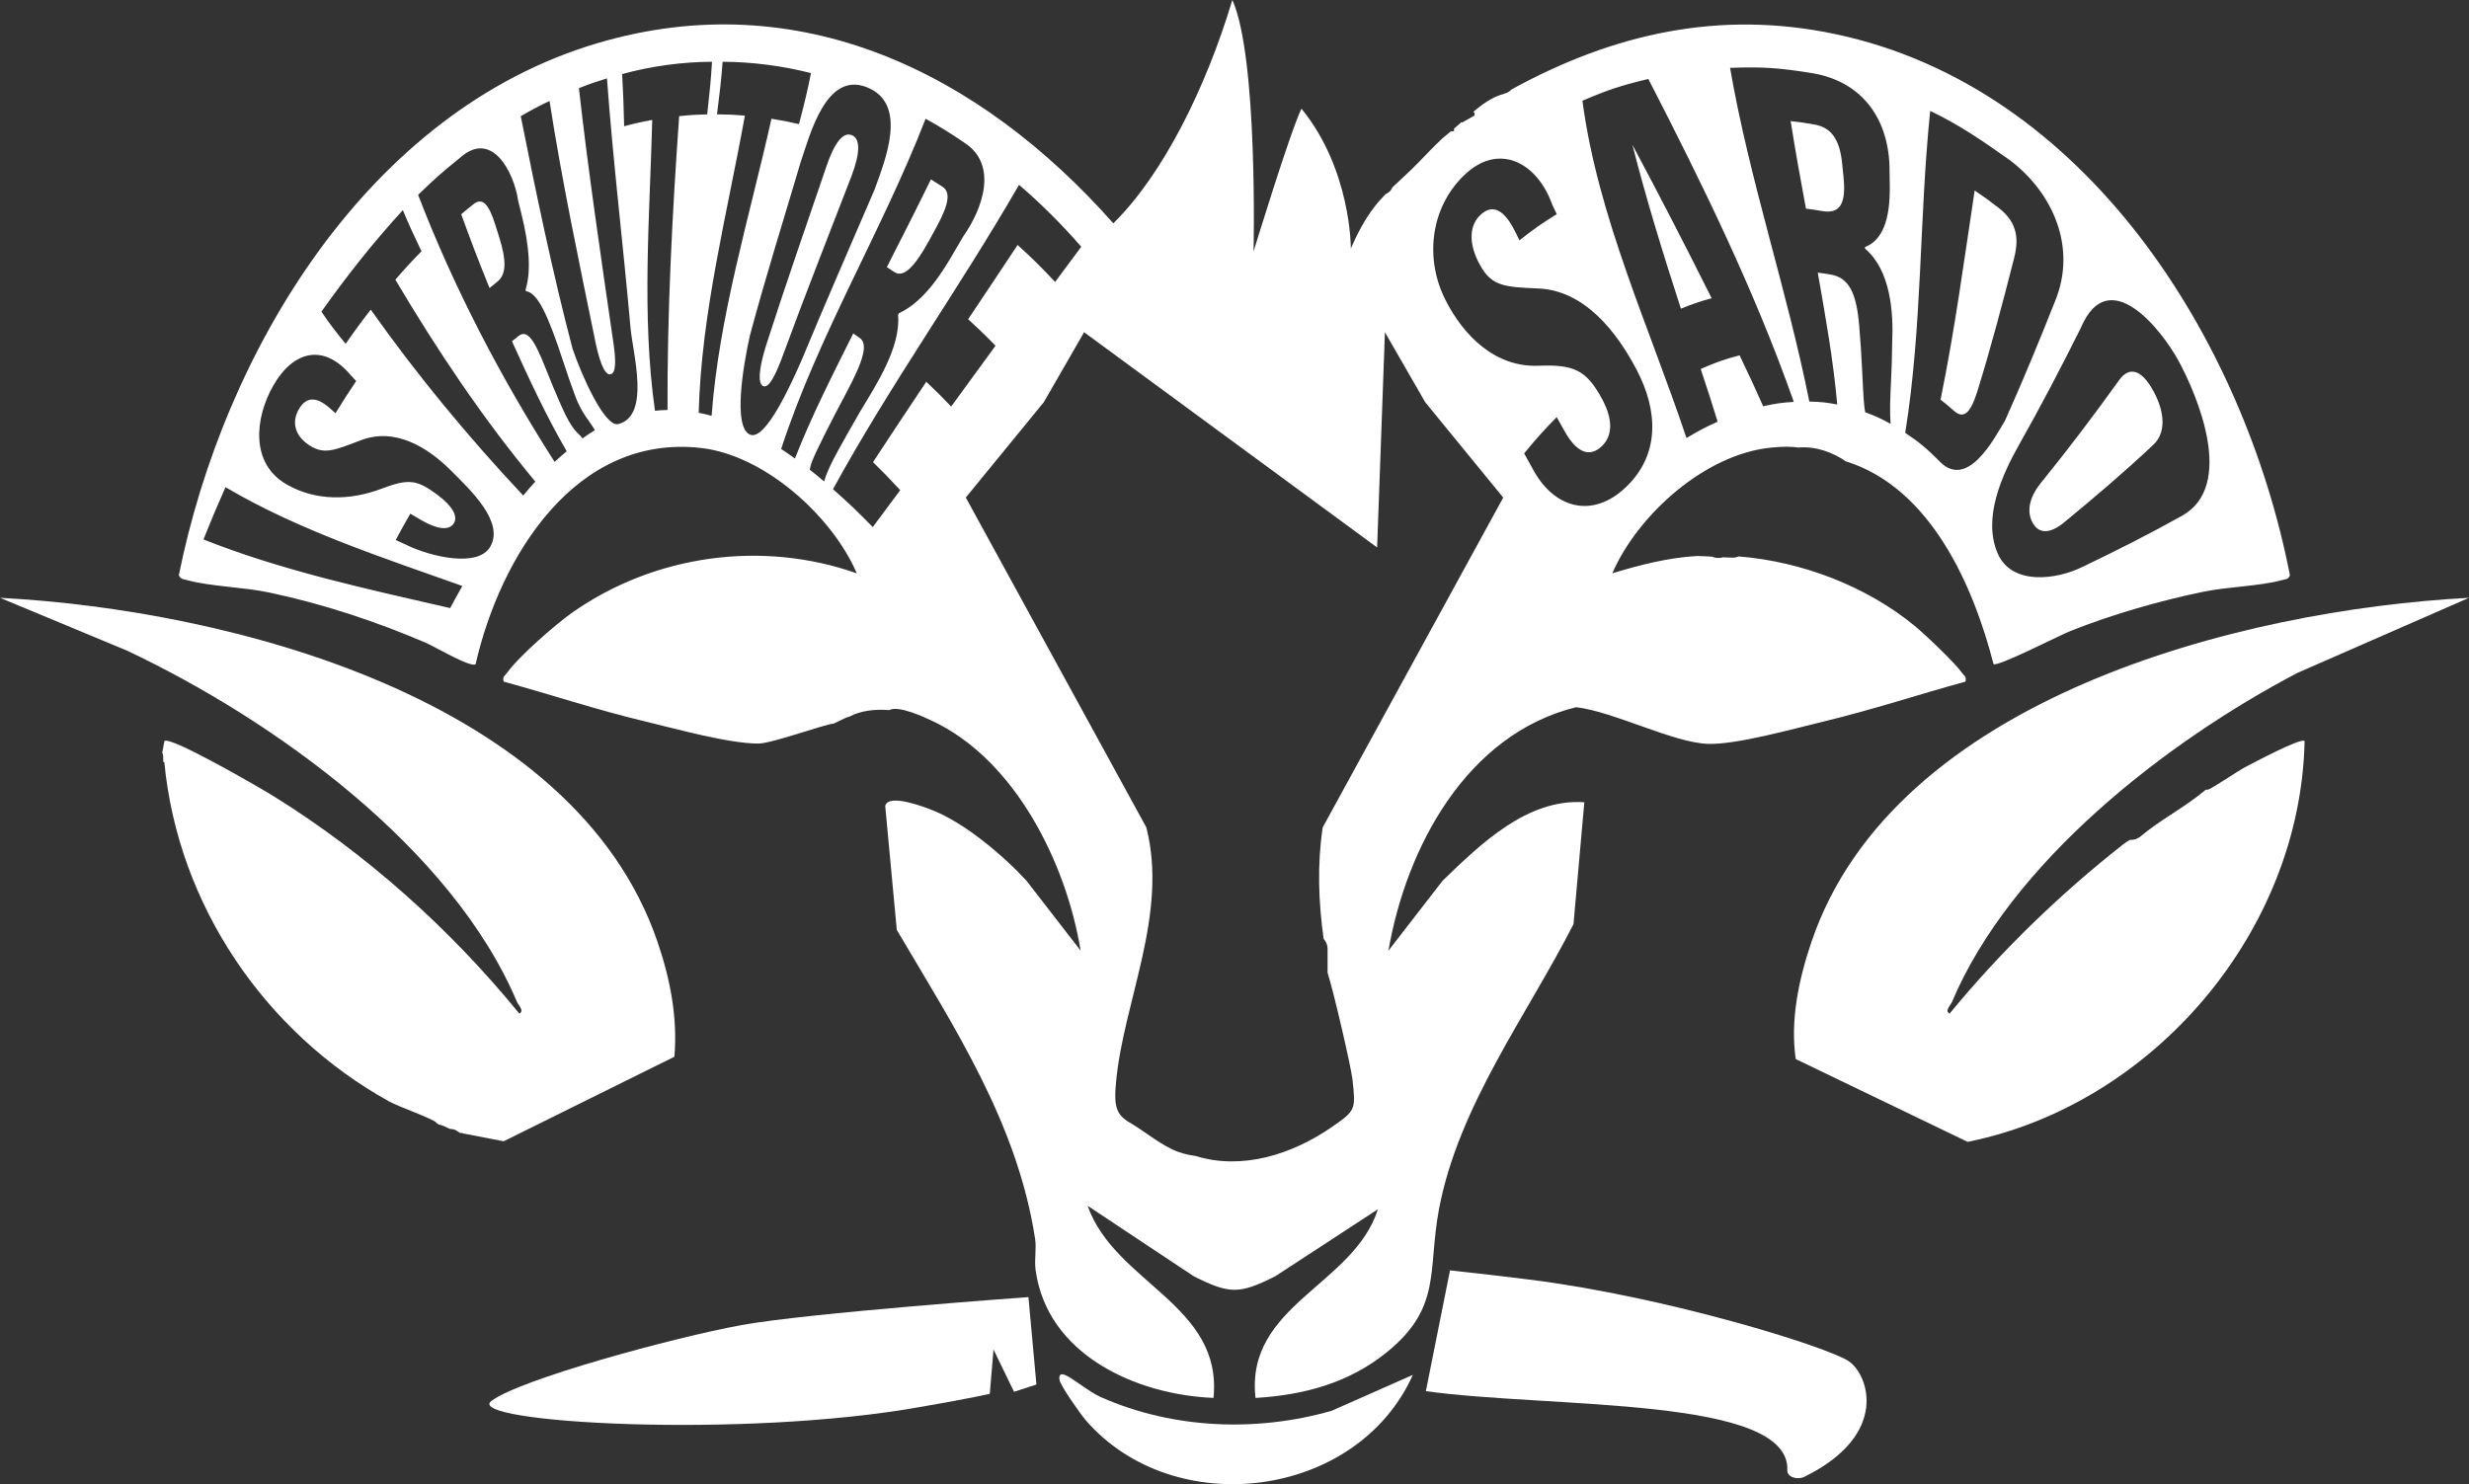<svg xmlns="http://www.w3.org/2000/svg" id="DESIGNED_BY_FREEPIK" data-name="DESIGNED BY FREEPIK" viewBox="0 0 836.05 502.7"><rect x="0" y="0" width="836.05" height="502.7" fill="#333333" stroke="none"/><defs><style>      .cls-1 {        fill: #fff;      }    </style></defs><path class="cls-1" d="M314.68,81.36c1-1.84,1.5-2.74,2.46-4.51,4.38-8.05,4.71-11.85,1.96-13.64-1.54-1-2.32-1.49-3.88-2.45-4.86,9.96-9.9,19.84-14.92,29.72,1.05.67,1.57,1.01,2.62,1.7,2.97,1.97,6.75-1.65,11.76-10.82Z"></path><path class="cls-1" d="M167.7,76.08c-2.26-7.24-4.45-9.25-7.39-6.91-1.66,1.32-2.48,1.99-4.13,3.39,3.4,9.39,5.38,14.61,9.59,25,1.07-.9,1.61-1.33,2.68-2.19,3.05-2.44,3.09-7.16.52-15.26-.51-1.62-.77-2.43-1.26-4.02Z"></path><path class="cls-1" d="M698.69,177.15c10.44-8.58,20.71-17.31,30.54-26.58,3.98-3.75,4.13-10.37.02-18-4.12-7.63-8.34-8.55-11.74-3.73-8.38,11.69-17,23.08-26.05,34.25-4.05,4.86-5.35,9.65-3.33,13.69,2.02,4.04,5.85,4.15,10.56.37Z"></path><path class="cls-1" d="M669.5,132.76c4.66-14.99,8.66-30.18,12.53-45.39,1.92-7.46.4-12.58-5.25-16.96-3.21-2.49-4.84-3.67-8.12-5.89-3.58,23.69-6.74,47.37-11.55,70.85,1.84,1.44,2.75,2.19,4.53,3.77,3.14,2.78,5.49,1.14,7.86-6.38Z"></path><path class="cls-1" d="M624.25,59.93c-.19-1.83-.28-2.73-.46-4.53-.81-8.15-3.63-12.2-9.37-13.22-3.23-.57-4.84-.81-8.07-1.18,1.56,9.91,3.34,19.8,5.18,29.66,2.16.27,3.24.43,5.4.81,6.13,1.07,8.26-2.41,7.32-11.55Z"></path><path class="cls-1" d="M552.74,48.96c4.78,18.76,10.47,37.17,16.44,55.58,4.15-1.66,6.24-2.37,10.41-3.54-8.71-17.47-17.67-34.81-26.86-52.03Z"></path><path class="cls-1" d="M258.38,130.74c1.75.88,4.01-2.82,6.94-10.98,7.39-20.11,15.26-40.03,22.97-60.01,3.09-8.09,3.03-12.9.09-14-2.94-1.1-5.85,2.6-8.6,10.78-6.86,20.12-13.87,40.18-20.36,60.42-2.57,8.24-2.78,12.93-1.04,13.8Z"></path><path class="cls-1" d="M373.04,473.34c-4.37-1.92-9.71-6.58-12.47-7.66-1.6-.62-2.07.23-1.78,1.77.38,2.01,7.13,11.58,8.89,13.61,29.79,34.38,91.86,26.71,110.74-15.39l-27.49,12.16c-25.44,7.29-53.57,6.17-77.88-4.5Z"></path><path class="cls-1" d="M250.94,448.84c-22.78,4.15-75.17,18.41-84.57,25.69s84.93,12.91,145.75,1.93c16.51-2.84,23.04-4.38,23.04-4.38l1.26-15,6.95,14.32,7.58-2.46-2.7-29.61s-74.54,5.35-97.32,9.5Z"></path><path class="cls-1" d="M626.06,461.06c-7-4.76-61.1-21.74-108.31-27.68-8.74-1.1-17.8-2.14-26.75-3.1l-8.18,40.91c42.48,5.88,123.44,1.65,122.4,26.77-.1,2.44,3.53,3.33,5.72,2.26,29.05-14.28,21.77-34.62,15.12-39.15Z"></path><path class="cls-1" d="M760.24,259.84c-2.36,1.22-11.42,7.4-12.56,7.6-.29.05-.53.05-.75.03-3.61,3.05-7.56,5.65-11.52,8.24,0,.06,0,.1-.01.12l-.44.18c-3.45,2.26-6.88,4.56-10.05,7.22-1.16.97-2.45,1.32-3.67,1.23-.79.46-1.58.96-2.33,1.55-21.52,16.92-41.37,36.16-58.73,57.29-1.78-.92.34-2.85.8-3.94,19.99-47.33,72.46-88.11,117.01-111.47l58.05-25.41c-77.54,4.09-194.68,33.99-222.65,116.54-4.23,12.49-7.25,26.46-5.32,39.68l58.2,28.05c63.02-12.71,112.78-71.39,114.11-135.76-1.2-1.24-17.46,7.46-20.15,8.85Z"></path><path class="cls-1" d="M228.36,357.9c1.15-13.29-1.45-26.42-5.71-38.89C194.46,236.45,77.67,206.56,0,202.48l43.05,17.91c49.82,23.54,109.98,66.84,132.01,118.97.46,1.08,2.58,3.01.8,3.94-23.48-28.76-51.95-54.27-83.59-73.86-4.1-2.54-34.78-20.34-36.61-18.44l-.65,3.63h-.16c.27.59.43,1.28.43,2.07v1.39h.36c4.58,48.32,34.02,91.67,76.19,115.01,3.22,1.78,14.63,5.75,15.9,7.11.02.03.03.08.03.14.29.15.56.33.81.54.56.09,1.11.24,1.64.48.71.32,1.43.65,2.14.99.87.02,1.77.22,2.37.67.3.23.61.44.92.64h.07c.47.02.94.12,1.38.28l13.46,2.6,57.81-28.63Z"></path><path class="cls-1" d="M63.41,196.5c7.72,2.14,19.04,2.33,27.78,4.19,18.29,3.87,35.74,9.67,52.89,16.97,2.8,1.19,15.43,8.63,16.96,7.31,8.27-36.19,33.64-78.02,76.27-73.25,21.58,2.41,44.47,23.08,52.82,42.47-32.13-11.34-68.46-6.26-96.29,13.24-5.58,3.91-18.44,15.14-22.14,20.47-.69,1-1.65,1.17-1.16,2.96,15.85,4.34,31.58,9.59,47.58,13.41,10.44,2.5,28.51,7.56,38.61,7.58,4.55.01,22.1-6.43,25.69-6.81,1.32-.63,2.61-1.3,3.94-1.9.41-.19.83-.31,1.25-.41,3.82-2.08,8.89-2.6,13.49-2.21,3.07-1.73,11.84,2.38,14.33,3.54,28.33,13.12,45.67,48.39,50.49,77.93l-18.33-23.68c-7.91-8.61-20.9-19.55-31.78-23.87-2.78-1.1-15-5.83-16.06-1.47l3.92,42c19.64,33.3,40.86,65.58,46.84,104.67.5,3.27-.31,6.97.16,10.49,3.9,28.76,34.08,42.29,60.24,43.34,3.18-31.62-33.4-38.85-42.62-65.07l35.92,23.86c12.2,6.12,15.43,6.13,27.64,0l34.73-22.68c-8.19,25.81-44.98,32.46-41.44,63.9,16.34-.98,31.48-5,44.38-15.41,18.86-15.23,13.83-27.75,17.75-48.54,6.6-34.96,29.82-65.69,45.54-96.5l3.67-41.31c-19.27-1.32-35.1,14.11-48,26.59l-18.33,23.68c6.06-35.08,26.51-73.34,63.55-82.46,12.74,1.47,32.95,12.09,44.78,12.42,9.77.27,29.2-5.22,39.47-7.68,16-3.84,31.73-9.06,47.58-13.41.48-1.79-.47-1.96-1.16-2.96-2.31-3.34-12.55-13.07-16.03-15.93-16.44-13.5-38.3-21.8-59.58-23.51-.61.27-1.31.42-2.12.41-1.08-.01-2.15-.05-3.22-.11-.46.14-.96.22-1.52.22-.8,0-1.5-.16-2.1-.43-1.74-.11-3.48-.21-5.22-.23-9.77.56-19.32,3.03-28.63,5.86,8.68-19.94,31.53-40.45,53.89-42.59,3.82-.37,6.72-.38,9.08-.02,5.8-.49,11.55,1.49,16.42,4.88l-.06-.13c28.42,9.06,42.85,41.76,49.77,68.61,1.42,1,22.21-9.68,26.04-11.21,14.07-5.6,29.91-10.15,44.76-13.25,8.46-1.77,19.3-1.91,26.81-3.98,1.16-.32,2.32-.21,2.75-1.67-15.63-80.02-69.25-165.39-153.9-183.27-39.34-8.31-75.23-.15-109.67,18.73-.57.65-1.38,1.16-2.44,1.44-.1.02-.19.06-.28.08-.15.08-.29.16-.44.25l-.03-.11c-3.61,1.11-6.74,3.41-9.71,5.87.39.49.57.95.27,1.36l-4.16,2.36-.12-.2c-.87.76-1.75,1.53-2.63,2.28.32.78-.17.95-1.04.89-.95.81-1.9,1.6-2.87,2.39-2.79,2.64-5.44,5.39-8.14,8.2-2.79,2.91-5.85,5.58-8.77,8.38-.35.93-1.04,1.74-2.29,2.27-1.37,1.42-2.69,2.88-3.89,4.45-3.24,4.25-5.73,9.04-7.88,13.94,0,0,.13-26.72-16.72-47.32-3.74,7.49-16.23,48.37-16.23,48.37,0,0,1.56-65.84-7.18-85.19-8.97,29.9-23.54,59.17-40.3,75.65C332.03,24.84,270.85-5.7,202.24,14.64,124.37,37.73,75.78,119.22,60.56,194.82c.59,1.45,1.63,1.35,2.84,1.68ZM737.67,122.16c6.3,11.61,19.49,42.41,1.12,52.59-10.96,6.1-22.15,11.77-33.46,17.18-8.92,4.48-24.2,6.48-28.91-4.56-5.09-11.94,1.4-26.36,7.49-37.12,7.28-12.89,14.1-25.95,20.7-39.2,9.43-22.28,27.45.8,33.06,11.12ZM653.6,37.56c9.7,4.6,18.29,10.51,27,16.71,14.76,11.18,22.6,29.66,15.39,47.47-5.42,13.72-11.03,27.3-17.07,40.76-3.68,6.09-12.91,23.99-22.55,13.35-4.22-4.19-6.47-6.06-11.23-9.25,5.83-36.16,4.71-72.7,8.46-109.04ZM612.83,24.65c17.91,2.6,27.14,16,27.01,33.49.03,1.75.04,2.63.07,4.4.22,12.17-2.6,18.87-8.4,21.15.02.21.02.32.04.53,8.6,7.31,9.66,21.38,9.18,31.84-.08,5.36-.14,7.98-.39,13-.29,5.96-.46,10.01-.16,14.5-3.33-1.84-5.05-2.64-8.6-3.94-.44-2.74-.53-3.82-1.04-14.49-.27-5.63-.48-8.61-.97-14.71-.91-11.23-3.52-16.35-9.56-17.41-1.79-.31-2.68-.45-4.48-.68,2.6,14.83,5.26,29.66,6.59,44.67-3.69-.69-5.58-.9-9.45-.99-7.58-37.97-20.25-74.88-26.84-113.03,10.66-.37,16.11-.07,27,1.66ZM558.15,26.73c18.22,35.38,36.05,71.8,49.26,109.39-4.05.25-6.13.54-10.36,1.49-2.66-6.01-4.32-9.59-7.99-17.27-5.23,1.39-7.87,2.31-13.17,4.63,2.66,8.06,3.89,11.79,5.73,17.86-4.15,1.87-6.26,2.97-10.54,5.53-12.48-37.3-30.06-74.97-35.24-114.25,8.58-3.66,13.07-5.16,22.31-7.36ZM495.57,59.56c11.79-11.62,24.98-4.59,30.06,9.79.6,1.26.9,1.89,1.52,3.18-5.21,3.23-7.74,5-12.62,8.87-.6-1.21-.9-1.81-1.49-2.99-3.38-6.83-7.29-9.67-11.61-5.73-3.8,3.46-4.18,9.27-.92,15.84,4.1,8.25,8.02,8.7,20.27,9.18,15.88.62,26.78,14.86,33.46,27.63,7.24,13.84,7.87,28.62-3.64,39.64-11.48,10.99-24.66,7.17-31.75-6.45-1.08-1.94-1.63-2.94-2.74-4.96,4.34-5.27,6.55-7.72,11.02-12.28,1.13,2.02,1.69,3.01,2.78,4.95,3.81,6.74,8.11,8.93,12.36,5.03,3.74-3.43,4.14-9.03.05-16.45-5.22-9.47-9.41-11.41-21.36-10.93-14.61.59-25.35-10.11-31.51-22.3-7-13.86-5.19-30.89,6.11-42.02ZM466.32,185.44l2.64-72.91,13.63,23.68,26.43,32.32-61.13,111.72c-1.89,12.65-1.43,25.18.32,37.75.81.89,1.33,2.06,1.33,3.32v8.11c2.29,7.27,8,32.26,8.42,36.09,1.13,10.35,1.17,10.55-6.88,16.14-13.64,9.47-30.62,14.71-46.18,9.88-2.7-.38-5.36-1-7.91-2.22-5.34-2.55-9.87-6.51-15-9.43-.38-.22-.71-.46-.99-.72-3.73-2.67-3.6-6.86-3.08-12.66,2.46-27.14,17.77-56.87,10.25-86.27l-61.13-111.72,26.43-32.32,13.63-23.68,99.23,72.91ZM366.14,83.57c-2.42,3.26-4.34,5.84-8.86,11.93-4.94-5.27-7.48-7.78-12.7-12.53-5.55,8.41-11.15,16.78-16.75,25.15,3.76,3.44,5.62,5.23,9.27,8.98-5.9,8.1-9.05,12.41-15.01,20.6-3.34-3.5-5.03-5.18-8.44-8.4-6.04,9.06-12.08,18.11-18.03,27.23,3.68,3.59,5.52,5.49,9.21,9.49-4.66,6.27-6.66,8.96-9.29,12.5-5.49-5.59-8.18-8.16-13.47-12.83,19.31-35.34,42.91-68.2,62.99-103.09,7.46,6.38,14.64,13.56,21.07,20.97ZM326.44,48.26c11.76,7.48,6.22,22.59-.23,31.76-1,1.7-1.51,2.57-2.55,4.34-4.57,7.99-10.56,17.64-19.25,21.74-.12.22-.18.33-.31.54,1,10.96-7.5,23.85-12.81,32.7-3.02,5.24-4.43,7.72-6.88,12.14-2.91,5.26-4.45,8.44-5.34,11.6-1.97-1.67-2.95-2.47-4.89-4,.53-2.06.32-2.44,5.14-12.04,2.54-5.06,4.04-7.92,7.23-13.94,5.89-11.07,7.48-16.6,4.54-18.66-.87-.61-1.3-.91-2.17-1.5-6.93,13.93-14.08,27.85-19.74,42.36-1.88-1.36-2.81-2.01-4.67-3.23,12.62-38.67,34.23-73.97,48.92-111.85,5.29,2.96,7.89,4.57,13,8.03ZM293.45,29.52c14.18,5.5,6.34,24.64,2.66,34.77-8.27,19.24-16.68,38.43-24.7,57.77-3.44,7.83-12.06,27.05-17.28,25.2-6.13-2.18-2.42-23.62-.22-33.53,5.28-19.77,11.44-39.29,17.24-58.91,3.22-9.47,8.61-30.62,22.3-25.31ZM244.68,20.92c9.82.01,20.42,1.4,29.93,3.84-1.14,5.84-2.02,9.44-4.06,17.28-3.71-.86-5.58-1.23-9.32-1.82-7.4,33.14-17.76,66.64-20.27,100.62-1.76-.49-2.63-.69-4.37-1.03.87-33.81,9.67-67.5,15.64-100.66-3.77-.31-5.66-.4-9.44-.42,1.01-7.94,1.44-11.62,1.9-17.81ZM241.1,20.92c-.38,6.21-.75,9.89-1.63,17.83-3.79.08-5.69.2-9.49.59-2.34,32.88-4.09,66.93-3.94,99.52-1.71.03-2.56.08-4.25.27-4.6-32.42-1.77-65.89-.93-98.5-3.8.69-5.71,1.11-9.51,2.12-.21-7.76-.32-11.39-.68-17.66,9.61-2.66,20.46-4.15,30.43-4.17ZM186.08,34.2c4.28,27.53,10.11,55.06,15.7,82.37,1.68,7.72,3.48,10.8,5.15,10.14,1.67-.67,1.77-4.51.51-12.43-4.07-28.06-8.24-56.26-11.41-84.42,3.79-1.48,5.69-2.14,9.5-3.31,2.07,28.22,5.48,56.34,7.98,84.54.76,8.56,6.84,29.74-4.14,32.54-4.62,1.18-12.51-16.72-15.49-25.52-6.84-26.06-12.28-52.34-17.54-78.76,3.88-2.24,5.83-3.27,9.74-5.16ZM155.47,53.7c11.06-10.25,18.6,4.68,20,14.34.4,1.64.61,2.47,1.03,4.14,2.86,11.45,3.33,20.04,1.45,25.98.06.19.09.28.15.47,4.04.46,7.6,8.55,12.59,23.72,1.64,4.98,2.47,7.4,4.17,11.99,2.02,5.45,4.59,8,6.59,11.36-1.69,1.03-2.53,1.59-4.21,2.79-1.36-2.04-3.1-1.78-7.2-11.09-2.16-4.91-3.24-7.51-5.36-12.86-3.9-9.84-6.24-13.02-9.16-10.69-.86.69-1.29,1.04-2.15,1.75,5.73,12.65,11.54,25.21,18.53,37.24-1.64,1.36-2.46,2.08-4.1,3.61-18.18-28.47-34.08-58.88-46.22-90.45,5.5-5.34,8.28-7.8,13.89-12.3ZM136.42,71.18c2.14,5.1,3.43,7.95,6.3,13.93-3.57,3.65-5.33,5.57-8.84,9.62,14.14,23.87,29.62,47.02,47.38,68.38-1.63,1.81-2.45,2.75-4.09,4.73-18.66-19.9-35.86-40.68-51.62-62.96-3.44,4.43-5.14,6.74-8.51,11.58-3.79-4.66-5.48-6.88-8.2-10.9,8.59-12.13,17.54-23.43,27.57-34.4ZM92.56,130.56c6.72-11.71,17.04-14.44,26.26-3.42.71.76,1.07,1.15,1.8,1.92-2.83,4.2-4.23,6.37-7,10.89-.74-.65-1.11-.97-1.83-1.61-4.17-3.72-7.9-4.44-10.62.31-2.39,4.17-1.38,8.6,2.91,11.71,5.39,3.9,8.89,2.27,18.12-1.25,11.59-4.42,22.61,2.36,30.57,10.32,7.01,7,17.77,17.23,13.37,25.52-4.05,7.62-20.69,3.43-28.24-.26-1.55-.71-2.33-1.07-3.9-1.79,1.96-3.68,2.95-5.46,4.94-8.91,1.49.88,2.24,1.32,3.71,2.18,5.12,3,9.38,3.74,11.04,1.06,1.46-2.36-.47-5.88-5.75-9.77-6.74-4.96-9.52-5.44-18.76-1.93-10.44,3.96-22.11,4.29-32.08-1.43-12.52-7.17-10.75-22.7-4.53-33.55ZM76.37,165.01c24.78,14.63,53.2,23.85,80.19,33.47-1.65,2.9-2.48,4.4-4.13,7.48-27.97-6.43-56.79-12.61-83.53-23.25,2.93-7.31,4.42-10.85,7.47-17.71Z"></path></svg>
